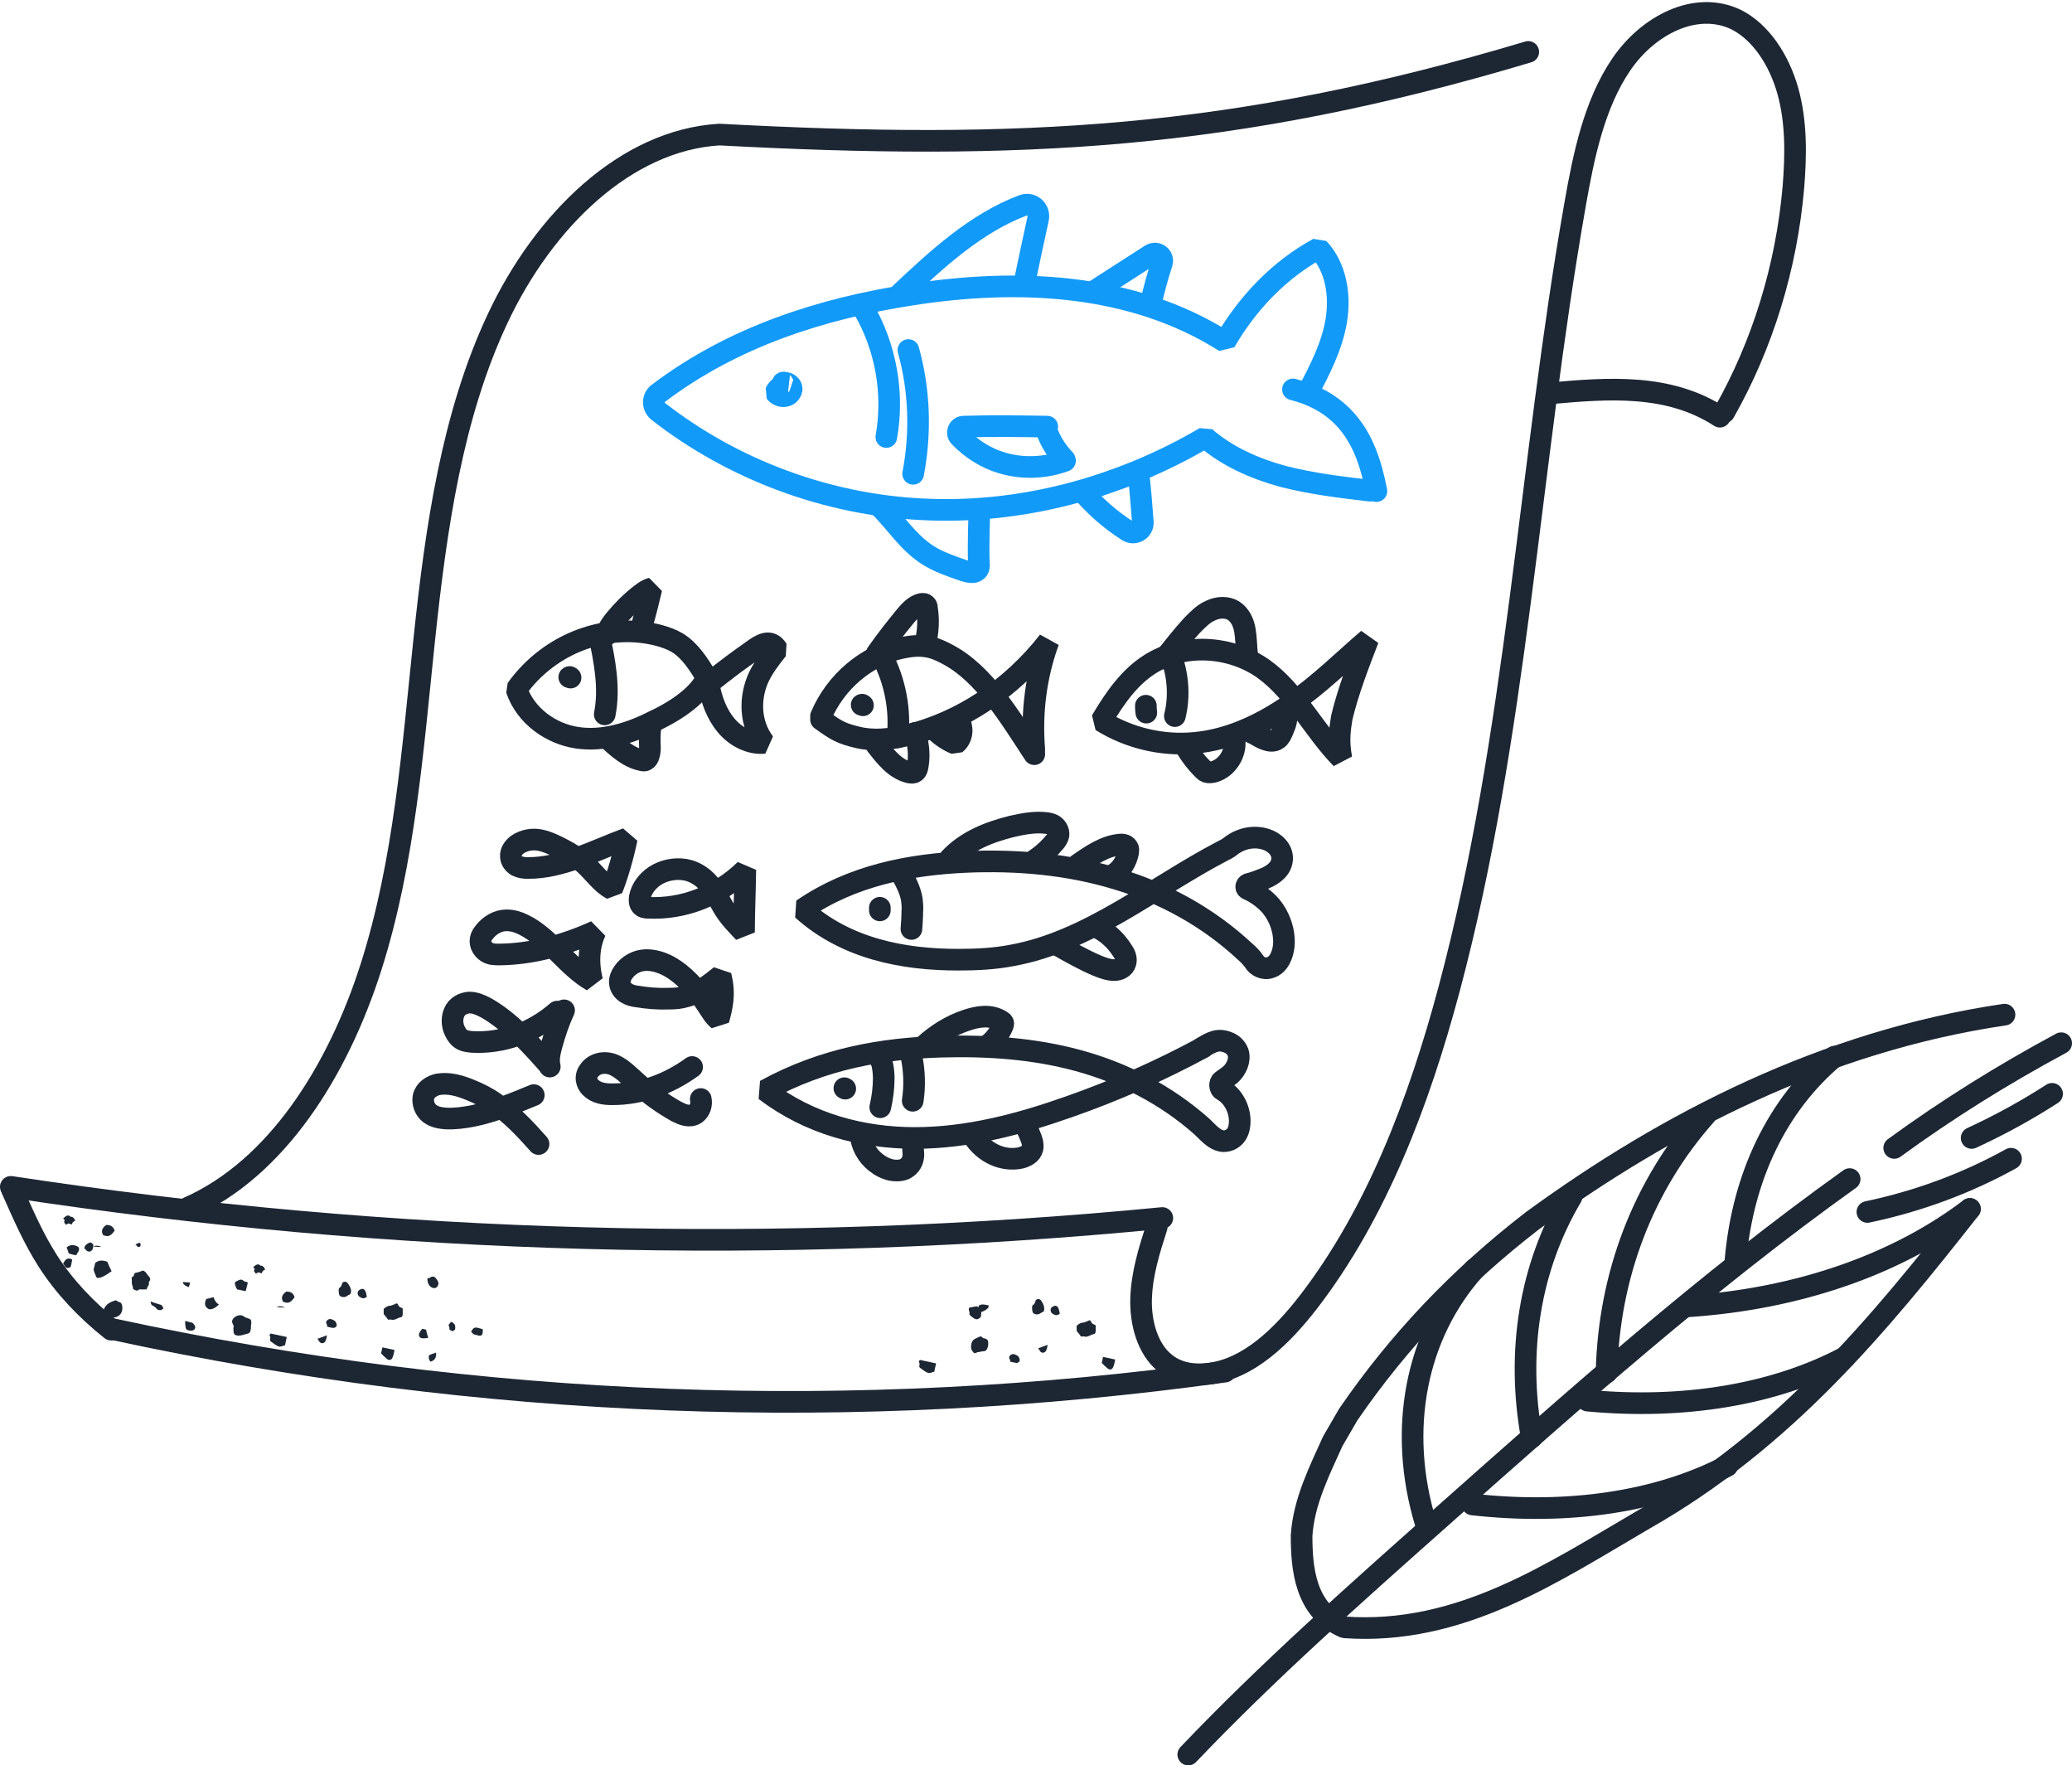 <?xml version="1.0" encoding="UTF-8"?>
<svg width="479px" height="408px" viewBox="0 0 479 408" version="1.1" xmlns="http://www.w3.org/2000/svg" xmlns:xlink="http://www.w3.org/1999/xlink">
    <!-- Generator: Sketch 61.2 (89653) - https://sketch.com -->
    <title>tables</title>
    <desc>Created with Sketch.</desc>
    <g id="Page-1" stroke="none" stroke-width="1" fill="none" fill-rule="evenodd">
        <g id="export6" transform="translate(-3119, -2442)">
            <g id="tables" transform="translate(3121, 2444.5)">
                <g id="Vrstva_3" transform="translate(12, 278)" fill="#1D2633" fill-rule="nonzero">
                    <g id="Group">
                        <path d="M16.4,14.7 C17.1,14.6 16.9,13.9 17.2,13.7 C17.7,13.6 18.2,13.5 18.6,13.3 C18.8,13.2 19.1,13.1 19.2,13.2 C19.4,13.3 19.7,13.5 19.8,13.7 C20,14.1 20.3,14.3 20.5,14.6 C20.8,15 20.8,15.3 20.5,15.7 C20.5,15.7 20.4,15.8 20.4,15.8 C20.6,16.5 20,16.9 19.9,17.5 C19.5,17.5 19.1,17.5 18.7,17.5 C18.4,17.5 18.2,17.4 17.9,17.7 C17.7,17.9 17.4,17.7 17.1,17.6 C16.8,17.5 16.7,17.3 16.7,17 C16.7,16.9 16.7,16.9 16.7,16.8 C16.3,16.2 16.6,15.4 16.4,14.7 Z" id="Path"></path>
                        <path d="M74.7,23.2 C74.7,23 74.7,22.6 74.7,22 C74.9,21.9 75.1,21.6 75.4,21.5 C75.6,21.4 75.8,21.3 75.9,21.3 C76.4,21.3 76.8,21.1 77.3,20.9 C77.6,20.7 77.9,20.6 78.1,21.2 C78.2,21.5 78.7,21.7 79.1,21.9 C79.1,22.4 79.1,22.8 79.1,23.3 C79.1,23.5 78.9,23.9 78.8,23.9 C78,24 77.3,24.7 76.5,24.5 C76.3,24.4 76,24.5 75.7,24.5 C75.4,24 75.1,23.7 74.7,23.2 Z" id="Path"></path>
                        <path d="M9.9,22.5 C10.2,21.2 11.1,20.6 12.2,20.2 C12.5,20.1 12.8,19.9 13.1,20.2 C13.4,20.5 14,20.3 14.2,21.1 C14.6,22.8 13.6,23.9 12.3,24 C11.7,24 11.3,23.7 10.9,23.4 C10.5,23.1 10.3,22.8 9.9,22.5 Z" id="Path"></path>
                        <path d="M211,32 C210.4,31.4 210.4,30.8 210.6,29.9 C210.9,28.9 211.8,28.8 212.5,28.4 C212.6,28.3 212.8,28.4 213,28.5 C213.1,28.6 213.3,28.8 213.4,28.8 C213.9,28.8 214.3,29.1 214.4,29.4 C214.5,29.9 214.5,30.5 214.3,31 C214.1,31.5 213.9,31.8 213.3,31.8 C212.9,31.8 212.4,32 212,32 C211.6,32.2 211.2,32.4 211,32 Z" id="Path"></path>
                        <path d="M44,26.6 C43.8,27.7 43.7,27.6 42.6,27.9 C41.9,28.1 41.3,28.3 40.6,28.1 C40.2,28 40,27.7 40,27.3 C40,26.9 39.9,26.5 40,26.2 C40.1,25.8 39.8,25.6 39.7,25.2 C39.6,25 39.7,24.8 39.7,24.6 C40.1,23.7 41.5,23.1 42.3,23.7 C42.7,24 43,24.1 43.4,24.2 C44,24.4 44.1,24.6 44.1,25.3 C44,25.8 44,26.4 44,26.6 Z" id="Path"></path>
                        <path d="M52.3,28.5 C52.2,29.1 52,29.7 51.9,30.4 C51.5,30.5 50.9,30.8 50.5,30.7 C49.8,30.5 49.3,30 48.7,29.6 C48.1,29.3 48.7,28.7 48.4,28.3 C48.2,28 48.4,27.9 48.6,27.7" id="Path"></path>
                        <path d="M44.5,12.4 C44.7,12.3 44.9,12 45.1,11.9 C45.5,11.7 45.7,11.6 46.1,11.9 C46.1,11.9 46.2,12 46.2,12 C46.9,12 47.1,12.5 47.3,12.9 C47.1,13 47,13.1 46.8,13.2 C46.7,13.3 46.6,13.5 46.5,13.8 C46,13.6 45.6,13.4 45.2,13.9 C44.9,13.5 44.5,13.3 44.9,12.8 C44.8,12.6 44.6,12.5 44.5,12.4 Z" id="Path"></path>
                        <path d="M10.8,11.1 C11.1,11.8 11.4,12.5 11.8,13.3 C11,13.8 10.2,14.5 9.1,14.8 C8.7,14.9 8.3,14.9 8.2,14.5 C8,13.8 7.4,13.1 7.8,12.3 C7.9,12 7.9,11.7 8,11.4 C8.9,10.6 9.9,10.8 10.8,11.1 Z" id="Path"></path>
                        <path d="M210.1,21.7 C210.7,21.6 211.3,21.5 211.8,21.4 C212.8,21.8 212.9,22.6 212.8,23.4 C212.8,23.6 212.8,23.9 212.6,24 C212.4,24.2 212.1,24.4 211.8,24.4 C211.4,24.5 210,23.4 210.1,23.2 C210.3,22.6 209.7,22.2 210.1,21.7 Z" id="Path"></path>
                        <path d="M84.8,14.9 C85.1,14.9 85.3,14.9 85.4,14.8 C85.7,14.5 86.2,14.5 86.4,14.6 C86.8,14.9 87.1,15.3 87.3,15.8 C87.5,16.2 87.2,16.9 86.8,17.1 C86.4,17.3 86.1,17.2 85.7,17 C85,16.5 84.8,15.8 84.8,14.9 Z" id="Path"></path>
                        <path d="M67,18.6 C66.7,18.7 66.4,18.9 66.1,19.1 C65.6,19.4 64.8,19.3 64.5,18.9 C64.3,18.6 64.2,17.4 64.4,17.2 C64.9,16.9 65,16.5 65.1,16.1 C65.3,15.6 66.1,15.6 66.4,16.1 C67,16.9 67.4,17.7 67,18.6 Z" id="Path"></path>
                        <path d="M77.2,31.5 C77.1,32.1 77,32.6 76.8,33.1 C76.6,33.8 76,34 75.5,33.6 C75,33.2 74.6,32.8 74.1,32.3 C74.2,31.8 74.3,31.4 74.4,30.9 C75.3,31.1 76.2,31.3 77.2,31.5 Z" id="Path"></path>
                        <path d="M43.3,15.9 C43.1,16.6 43,17.2 42.8,17.9 C42.1,17.8 41.5,17.6 40.8,17.5 C40.7,17.3 40.6,17.1 40.5,16.9 C40.4,16.4 40,15.9 40.7,15.6 C41.2,15.4 41.8,14.9 42.4,15.6 C42.7,15.7 43,15.8 43.3,15.9 Z" id="Path"></path>
                        <path d="M36.6,21 C35.7,21.9 34.6,22.4 34,21.9 C33.2,21.3 33.3,20.5 33.7,19.7 C34.3,19.6 34.8,19.4 35.4,19.3 C35.5,19.6 35.6,20 35.8,20.2 C36,20.6 36.3,20.8 36.6,21 Z" id="Path"></path>
                        <path d="M54.1,19.3 C53.4,20.3 52.7,21 51.4,20.3 C50.9,19.3 51.3,18.6 52.2,18 C53.2,18 53.8,18.3 54.1,19.3 Z" id="Path"></path>
                        <path d="M97.6,26.7 C97.6,26.9 97.6,27 97.6,27.2 C97.6,28.1 97.2,28.4 96.4,28.1 C96.1,28 95.8,28 95.6,27.9 C95.3,27.8 95.2,27.5 94.9,27.3 C95.6,26 95.9,26.2 97.6,26.7 Z" id="Path"></path>
                        <path d="M211.9,23.1 C212.1,22.2 212.2,21.7 212.3,21.2 C213.1,20.9 213.1,20.9 214.6,21.2 C214.5,21.5 214.5,21.8 214.3,21.9 C213.7,22.5 212.9,22.7 211.9,23.1 Z" id="Path"></path>
                        <path d="M3.6,9.6 C3,9.5 2.5,9.4 1.9,9.2 C1.8,8.8 1.6,8.3 1.4,7.8 C2,7.3 2.7,7.1 3.5,7.4 C4.2,7.6 4.4,7.9 4.2,8.6 C4.1,8.8 4,8.9 3.9,9.1 C3.8,9.3 3.7,9.4 3.6,9.6 Z" id="Path"></path>
                        <path d="M5.5,8 C5.6,7.2 6.2,6.9 6.7,6.7 C7.1,6.5 7.4,7 7.6,7.2 C7.6,7.4 7.5,7.7 7.5,7.9 C7.4,8.6 6.7,9 6.1,8.6 C5.9,8.4 5.7,8.2 5.5,8 Z" id="Path"></path>
                        <path d="M49.9,21.6 C50.2,21.5 50.4,21.4 50.7,21.4 C51.1,21.4 51.6,21.5 51.8,21.7" id="Path"></path>
                        <path d="M61.6,26.1 C61.6,25.9 61.7,25.8 61.6,25.7 C61.3,25.2 61.3,24.9 61.8,24.5 C62.3,24.2 62.7,24.4 63.1,24.6 C63.3,24.7 63.6,24.9 63.7,25.2 C63.8,25.4 63.9,25.8 63.8,26 C63.7,26.2 63.3,26.4 63.1,26.4 C62.6,26.4 62.1,26.2 61.6,26.1 Z" id="Path"></path>
                        <path d="M28.8,24.8 C29.4,24.9 29.9,25.1 30.5,25.2 C30.5,25.3 30.6,25.3 30.7,25.4 C31,25.8 31.4,26.2 30.9,26.8 C30.6,27.1 29.6,27.1 29.2,26.8 C29,26.7 28.9,26.4 28.9,26.1 C28.8,25.7 28.8,25.3 28.8,24.8 Z" id="Path"></path>
                        <path d="M29.6,17 C29.3,16.8 28.9,16.7 28.7,16.5 C28.5,16.3 28.2,16.1 28.3,15.8 C28.8,15.8 29.3,15.9 29.9,15.9 C29.9,16.2 29.8,16.6 29.6,17 Z" id="Path"></path>
                        <path d="M83.6,26.6 C83.9,26.7 84.2,26.7 84.5,26.8 C84.6,27.4 84.8,28 85,28.7 C84.5,28.8 84.1,28.8 83.7,28.8 C83,28.8 82.6,28.1 83,27.5 C83.1,27.2 83.4,26.9 83.6,26.6 Z" id="Path"></path>
                        <path d="M70.8,19.2 C70.1,19.8 69.6,19.5 69.1,19.2 C68.8,19 68.6,18.6 68.7,18.1 C68.9,17.6 69.3,17.5 69.6,17.4 C70,17.3 70.4,17.6 70.5,18 C70.7,18.4 70.7,18.8 70.8,19.2 Z" id="Path"></path>
                        <path d="M2.7,10.6 C2.6,11.1 2.5,11.6 2.4,12.1 C2.2,12.6 1.5,12.7 1.1,12.3 C0.9,12 0.7,11.7 0.6,11.5 C1.1,10.6 1.6,10 2.7,10.6 Z" id="Path"></path>
                        <path d="M89.7,25.7 C89.9,25.4 90.1,25.2 90.3,25 C90.5,25.1 90.6,25.1 90.7,25.2 C91.3,25.6 91.3,26.2 91.2,26.8 C91,26.9 90.8,27.1 90.6,27.2 C90.5,26.9 89.8,27.1 89.9,26.5 C89.9,26.1 89.7,25.9 89.7,25.7 Z" id="Path"></path>
                        <path d="M20.8,20.3 C21.7,20.6 22.3,20.8 23,21 C23.4,21.1 23.4,21.1 23.8,21.9 C23.6,22 23.3,22.3 23.1,22.3 C22.8,22.3 22.4,22.2 22.3,22.1 C22,21.6 21.6,21.4 21.2,21.2 C20.9,21 20.9,20.7 20.8,20.3 Z" id="Path"></path>
                        <path d="M17.3,7.1 C17.7,7 17.9,6.8 18.2,6.7 C18.5,6.8 18.5,7 18.5,7.3 C18.5,7.5 18.3,7.7 18.1,7.7 C17.9,7.7 17.7,7.6 17.6,7.4 C17.5,7.3 17.4,7.2 17.3,7.1 Z" id="Path"></path>
                        <path d="M59.4,28.9 C60.1,28.7 60.7,28.4 61.6,28.1 C61.5,28.7 61.4,29 61.3,29.3 C61.2,29.6 61,29.8 60.7,29.9 C60.4,30 60,29.9 59.8,29.5 C59.8,29.5 59.6,29.3 59.4,28.9 Z" id="Path"></path>
                        <path d="M234.9,27.1 C234.9,26.9 234.9,26.5 234.9,25.9 C235.1,25.8 235.3,25.5 235.6,25.4 C235.8,25.3 236,25.2 236.1,25.2 C236.6,25.2 237,25 237.5,24.8 C237.8,24.6 238.1,24.5 238.3,25.1 C238.4,25.4 238.9,25.6 239.3,25.8 C239.3,26.3 239.3,26.7 239.3,27.2 C239.3,27.4 239.1,27.8 239,27.8 C238.2,27.9 237.5,28.6 236.7,28.4 C236.5,28.3 236.2,28.4 235.9,28.4 C235.6,27.9 235.3,27.6 234.9,27.1 Z" id="Path"></path>
                        <path d="M202.4,34.6 C202.3,35.2 202.1,35.8 202,36.5 C201.6,36.6 201,36.9 200.6,36.8 C199.9,36.6 199.4,36.1 198.8,35.7 C198.2,35.4 198.8,34.8 198.5,34.4 C198.3,34.1 198.5,34 198.7,33.8" id="Path"></path>
                        <path d="M0.6,1.1 C0.8,1 1,0.7 1.2,0.6 C1.6,0.4 1.8,0.3 2.2,0.6 C2.2,0.6 2.3,0.7 2.3,0.7 C3,0.7 3.2,1.2 3.4,1.6 C3.2,1.7 3.1,1.8 2.9,1.9 C2.8,2 2.7,2.2 2.6,2.5 C2.1,2.3 1.7,2.1 1.3,2.6 C1,2.2 0.6,2 1,1.5 C0.8,1.4 0.7,1.2 0.6,1.1 Z" id="Path"></path>
                        <path d="M227.3,22.6 C227,22.7 226.7,22.9 226.4,23.1 C225.9,23.4 225.1,23.3 224.8,22.9 C224.6,22.6 224.5,21.4 224.7,21.2 C225.2,20.9 225.3,20.5 225.4,20.1 C225.6,19.6 226.4,19.6 226.7,20.1 C227.2,20.9 227.6,21.6 227.3,22.6 Z" id="Path"></path>
                        <path d="M243.8,33.7 C243.7,34.3 243.6,34.8 243.4,35.3 C243.2,36 242.6,36.2 242.1,35.8 C241.6,35.4 241.2,35 240.7,34.5 C240.8,34 240.9,33.6 241,33.1 C241.9,33.3 242.8,33.5 243.8,33.7 Z" id="Path"></path>
                        <path d="M12.5,3.9 C11.8,4.9 11.1,5.6 9.8,4.9 C9.3,3.9 9.7,3.2 10.6,2.6 C11.6,2.6 12.2,3 12.5,3.9 Z" id="Path"></path>
                        <path d="M7.5,7.6 C7.8,7.5 8,7.4 8.3,7.4 C8.7,7.4 9.2,7.5 9.4,7.7" id="Path"></path>
                        <path d="M219.5,34.2 C219.5,34 219.6,33.9 219.5,33.8 C219.2,33.3 219.2,33 219.7,32.6 C220.2,32.3 220.6,32.5 221,32.7 C221.2,32.8 221.5,33 221.6,33.3 C221.7,33.5 221.8,33.9 221.7,34.1 C221.6,34.3 221.2,34.5 221,34.5 C220.4,34.4 220,34.3 219.5,34.2 Z" id="Path"></path>
                        <path d="M231,23.1 C230.3,23.7 229.8,23.4 229.3,23.1 C229,22.9 228.8,22.5 228.9,22 C229.1,21.5 229.5,21.4 229.8,21.3 C230.2,21.2 230.6,21.5 230.7,21.9 C230.9,22.4 230.9,22.7 231,23.1 Z" id="Path"></path>
                        <path d="M226,31.1 C226.7,30.9 227.3,30.6 228.2,30.3 C228.1,30.9 228,31.2 227.9,31.5 C227.8,31.8 227.6,32 227.3,32.1 C227,32.2 226.6,32.1 226.4,31.7 C226.4,31.7 226.3,31.5 226,31.1 Z" id="Path"></path>
                        <path d="M85.2,32.7 C85.7,32.5 86.2,32.3 86.8,32.1 C86.9,33.2 86.6,33.9 85.5,34.2 C85.2,33.8 85,33.3 85.2,32.7 Z" id="Path"></path>
                    </g>
                </g>
                <g id="Vrstva_5" stroke-linecap="round" stroke-linejoin="bevel" stroke-width="5">
                    <path d="M351.3,9.5 C283.1,29.9 233.6,32.3 164.3,28.6 C142.6,29.9 123.7,48.5 113.1,71 C102.5,93.5 98.8,119.6 96.1,145.1 C93.4,170.7 91.5,196.7 83.8,220.9 C76.1,245.1 61.9,267.6 41.5,276.6" id="Path" stroke="#1D2633"></path>
                    <path d="M396.6,92.8 C405.4,77.3 411,59.3 412.6,40.7 C413.2,33.3 413.3,25.6 411.3,18.5 C409.3,11.4 405.1,4.9 399.3,2 C390,-2.4 379,3.3 372.8,12.4 C366.6,21.5 364.1,33.4 362.1,44.9 C351.5,105.1 348.7,167.4 333,226.1 C326,252.3 316.2,278 300.5,298.4 C294.3,306.4 286.6,313.9 277.4,315 C273.9,315.4 270.2,314.9 267.3,312.5 C263.3,309.3 261.6,303.2 261.8,297.5 C262,291.8 263.7,286.4 265.4,281.1" id="Path" stroke="#1D2633"></path>
                    <path d="M0.5,271.8 C88.7,285.2 178.1,287.6 266.7,279" id="Path" stroke="#1D2633"></path>
                    <path d="M24.1,304.7 C109.3,323.1 195.6,326.4 281.2,314.5" id="Path" stroke="#1D2633"></path>
                    <path d="M0.8,272.5 C3.3,278.1 5.7,283.7 9.1,289 C12.9,294.9 17.9,300.2 23.7,304.8" id="Path" stroke="#1D2633"></path>
                    <path d="M356.4,88.4 C369.8,87.2 383.7,86.1 395.6,93.8" id="Path" stroke="#1D2633"></path>
                    <path d="M272.7,403 C291,383.8 311.4,365.7 331.8,347.6 C362,320.8 392.3,293.8 425.6,270" id="Path" stroke="#1D2633"></path>
                    <path d="M461.4,232 C420,238.1 383.4,256.9 352.3,279.6 C335.3,292.7 321.3,307.5 309.7,324.4 C308.5,326.5 307.3,328.5 306.1,330.6 C303.1,337.3 299.4,344.5 298.9,352.4 C298.9,359.7 299.6,369.7 308.8,373.6 C335.7,375.5 357,360.9 378.3,348.5 C410.6,330.1 432.5,303.5 453.4,276.9" id="Path" stroke="#1D2633"></path>
                    <path d="M429.7,277.6 C441.6,275.1 452.8,270.9 462.9,265.3" id="Path" stroke="#1D2633"></path>
                    <path d="M453.8,260.5 C460.3,257.5 466.5,254.1 472.4,250.3" id="Path" stroke="#1D2633"></path>
                    <path d="M474.5,238.6 C461.1,245.8 448.1,253.9 435.9,262.8" id="Path" stroke="#1D2633"></path>
                    <path d="M327.6,349.6 C321,327.9 325.3,306 338.9,290.8" id="Path" stroke="#1D2633"></path>
                    <path d="M338.4,345.2 C360.6,347.7 381.3,344.6 397.3,336.3" id="Path" stroke="#1D2633"></path>
                    <path d="M365,321.2 C387.3,323.3 408.2,319.8 424.5,311.2" id="Path" stroke="#1D2633"></path>
                    <path d="M388.3,299.4 C413.6,297.7 436.4,289.8 453.4,276.9" id="Path" stroke="#1D2633"></path>
                    <path d="M369.4,314.7 C369.9,292.3 377.9,271.4 392.3,255.2" id="Path" stroke="#1D2633"></path>
                    <path d="M399.2,288.8 C400.9,269.3 408.9,252.8 422.1,241.7" id="Path" stroke="#1D2633"></path>
                    <path d="M352.1,329.7 C348.5,309.8 351.7,290.3 361.3,274.1" id="Path" stroke="#1D2633"></path>
                    <path d="M314.7,110.9 C307.9,110.1 301.2,109.3 294.6,107.6 C288,105.8 281.7,103 276.6,98.6 C256.7,110.3 233.7,116.4 211.1,115.2 C189,114.1 167.4,106 150.2,92.6 C148.8,91.5 148.8,89.4 150.2,88.4 C167.5,75.3 188,68.8 208.7,65.6 C233.1,61.8 259.6,62.8 281.2,76.5 C286.4,67.5 293.8,59.8 302.8,54.9 C306.9,59.3 307.9,65.8 306.9,71.7 C305.9,77.6 303.1,83 300.3,88.3" id="Path" stroke="#129AF8"></path>
                    <path d="M296.9,87.5 C301.4,88.6 305.5,90.8 308.5,93.9 C313.1,98.6 315,104.9 316.2,111" id="Path" stroke="#129AF8"></path>
                    <path d="M201.2,114.4 C205.1,118.2 207.8,122.8 212.5,125.8 C215,127.4 218,128.4 220.9,129.4 C221.9,129.7 223.1,130 223.8,129.4 C224.3,129 224.4,128.3 224.3,127.7 C224.1,124.3 224.4,115.7 224.4,115.7" id="Path" stroke="#129AF8"></path>
                    <path d="M251.4,64.5 L264,56.4 C265.4,55.5 267.1,56.8 266.6,58.3 C265.6,61.4 264.7,64.6 264,67.9" id="Path" stroke="#129AF8"></path>
                    <path d="M206.3,65.2 C214.7,57.3 223.6,49.1 234.4,45 C236.4,44.2 238.4,45.9 238,48 C236.9,53 235.6,59.1 234.8,63" id="Path" stroke="#129AF8"></path>
                    <path d="M248.7,110.9 C248.4,110.8 248.1,110.7 247.8,110.6 C250.9,114.3 254.6,117.6 258.7,120.2 C260.3,121.2 262.3,120 262.2,118.2 C261.9,114.2 261.6,110.2 261.1,106.3 C261.4,106.3 261.8,106.4 248.7,110.9 Z" id="Path" stroke="#129AF8"></path>
                    <path d="M197.6,68.8 C202.8,77.7 204.7,88.4 202.9,98.5" id="Path" stroke="#129AF8"></path>
                    <path d="M208,78.4 C210.6,87.7 210.9,97.6 209.1,107" id="Path" stroke="#129AF8"></path>
                    <path d="M240.1,96.1 C233.8,96 227.5,95.9 220.8,96.1 C219.6,96.1 219,97.5 219.8,98.4 C222.5,101.2 225.9,103.4 229.7,104.5 C234.4,105.9 239.6,105.7 244.2,104" id="Path" stroke="#129AF8"></path>
                    <path d="M240.3,97.9 C241.2,100.1 242.5,102 244.1,103.7" id="Path" stroke="#129AF8"></path>
                    <path d="M179.6,86.4 C178.6,86.6 177.7,87.3 177.3,88.2 C178,89.2 179.7,89.4 180.5,88.5 C180.8,88.2 181.1,87.7 181,87.2 C180.9,86.6 180.3,86.1 179.7,86 C179.1,85.8 178.5,85.9 179.6,86.4 Z" id="Path" stroke="#129AF8"></path>
                    <path d="M161.4,154.1 C159.5,151 157.5,147.8 154.5,146 C153.3,145.3 151.9,144.8 150.5,144.4 C138.6,141.2 125.2,145.9 117.4,156.8 C119.5,163 125.4,167.1 131.4,168 C137.4,168.9 143.6,167 149.1,164.2 C154.7,161.6 159.8,157.9 161.4,154.1 Z" id="Path" stroke="#1D2633"></path>
                    <path d="M174.7,169.2 C171.4,169.5 168.1,167.8 165.9,165.2 C163.7,162.6 162.4,159.1 161.8,155.5 C165.9,152.2 168.9,150 171.9,147.9 C173.8,146.5 176.1,145 177.7,147.6 C176.1,149.6 174.5,151.7 173.4,154 C171.2,158.8 171.3,164.7 174.7,169.2 Z" id="Path" stroke="#1D2633"></path>
                    <path d="M138.3,144.2 C138.5,142.9 139.3,141.8 140.1,140.8 C141.9,138.6 143.9,136.6 146.1,134.9 C146.9,134.3 147.7,133.7 148.6,133.5 C148,136 147.4,138.5 146.7,141 C146.5,141.8 146.4,142.8 147.1,143.2" id="Path" stroke="#1D2633"></path>
                    <path d="M138.4,168.1 C140.8,170.3 143.3,172.6 146.4,173.2 C146.7,173.3 147,173.3 147.2,173.2 C147.6,173 147.9,172.6 148,172.1 C148.4,170.9 148.2,169.7 148.2,168.4 C148.2,167 148.3,165.6 148.6,164.3 C148.6,164.5 148.7,164.6 148.7,164.8" id="Path" stroke="#1D2633"></path>
                    <path d="M136.5,144.3 C137.8,150.3 139,156.6 137.8,162.6" id="Path" stroke="#1D2633"></path>
                    <path d="M129.6,154 C129.7,153.9 129.8,154 129.9,154.1" id="Path" stroke="#1D2633"></path>
                    <path d="M197.2,160.4 C197.3,160.3 197.4,160.4 197.5,160.5" id="Path" stroke="#1D2633"></path>
                    <path d="M187.8,163 C191.2,155 198.3,149.1 206.2,147.3 C208.1,146.9 210.1,146.6 212,146.9 C213.7,147.1 215.3,147.8 216.8,148.6 C221.3,150.9 225,154.7 228.2,158.8 C231.4,162.9 234.2,167.4 237.1,171.8" id="Path" stroke="#1D2633"></path>
                    <path d="M187.8,163.8 C191.4,166.4 192.5,167 196.2,167.9 C199.9,168.8 203.7,168.4 207.4,167.5 C220.2,164.5 231.9,156.6 240.4,145.7 C237.5,153.6 236.4,162.2 237.1,170.7" id="Path" stroke="#1D2633"></path>
                    <path d="M200.7,148.5 C202.8,145.5 205,142.7 207.3,139.9 C208.3,138.7 209.4,137.5 210.9,137.1 C211.3,137 211.8,137 212.1,137.4 C212.3,137.6 212.3,137.9 212.3,138.1 C212.7,140.6 212.6,143.3 212,145.8" id="Path" stroke="#1D2633"></path>
                    <path d="M200.6,169.7 C202.7,172.4 204.9,175.2 208.1,176 C208.6,176.1 209.1,176.2 209.5,175.9 C210,175.6 210.1,174.9 210.2,174.3 C210.6,171.8 210.3,169.2 209.5,166.9" id="Path" stroke="#1D2633"></path>
                    <path d="M214.3,166.4 C215.7,167.7 217.2,168.7 218.9,169.4 C219.9,168.6 220.4,167.3 220.3,166 C220.2,165.1 219.9,164.3 219.7,163.4" id="Path" stroke="#1D2633"></path>
                    <path d="M201.9,149.2 C204.9,154.8 206.2,161.5 205.5,167.9" id="Path" stroke="#1D2633"></path>
                    <path d="M308.1,172.8 C301.7,166.3 297.5,157.4 290.1,152.1 C282.5,146.7 271.6,146 263.7,151.1 C259.2,154 255.9,158.5 252.6,164.1 C259,168.1 266.7,169.9 274.1,169.2 C282.1,168.5 289.7,164.9 296.3,160.3 C303,155.7 308.8,149.9 314.3,145.2 C312,151.2 309.7,157.1 308.2,163.3 C307.8,165.9 307.3,168.5 308.1,172.8 Z" id="Path" stroke="#1D2633"></path>
                    <path d="M267.2,149.7 C269.3,147.1 271.3,144.5 273.6,142 C274.9,140.7 276.2,139.3 277.9,138.6 C279.6,137.8 281.6,137.7 283.1,138.6 C284.7,139.6 285.5,141.4 285.8,143.2 C286.1,145 286.1,146.9 286.3,148.7" id="Path" stroke="#1D2633"></path>
                    <path d="M272.2,170.3 C273.3,172.1 274.5,173.7 276,175.2 C276.3,175.5 276.6,175.8 276.9,175.9 C277.4,176.1 278,176 278.5,175.9 C281.6,175.1 283.8,171.7 283.4,168.5" id="Path" stroke="#1D2633"></path>
                    <path d="M287.3,166.8 C288.3,167.2 289.2,167.9 290.2,168.3 C291.2,168.7 292.4,169 293.3,168.3 C293.9,167.9 294.2,167.2 294.5,166.5 C295.1,165.1 295.8,163.5 295.2,162.1" id="Path" stroke="#1D2633"></path>
                    <path d="M268.4,148.4 C270.3,152.9 270.8,158.2 269.6,163" id="Path" stroke="#1D2633"></path>
                    <path d="M262.9,160.6 C262.9,161.1 262.9,161.6 263,162.2" id="Path" stroke="#1D2633"></path>
                    <path d="M288,219.8 C287.4,218.9 286.6,218.1 285.8,217.4 C277.2,209.4 267,203.9 256.4,200.7 C245,197.2 233.1,196.2 221.3,196.7 C208.3,197.3 195,199.8 183.5,207.7 C193.6,216.8 206.9,219.3 219.5,219.3 C223.7,219.3 227.9,219.1 232,218.3 C249.7,215.1 264.7,202.5 280.4,194.3 C281.2,193.9 282,193.5 282.7,192.9 C285,191.2 288,190.6 290.7,191.5 C292.6,192.1 294.5,193.8 294.4,196 C294.3,198.3 292.3,199.7 290.4,200.5 C289.1,201 287.9,201.5 286.6,201.8 C286,202 285.9,202.8 286.5,203 C288.5,203.9 290.3,205.2 291.8,206.9 C293.8,209.3 295,212.6 294.8,215.9 C294.6,218.2 293.6,220.5 291.7,221.1 C290.1,221.7 288.5,220.7 288,219.8 Z" id="Path" stroke="#1D2633"></path>
                    <path d="M217.6,195.9 C221.5,191.8 226.7,189.8 231.9,188.5 C234.5,187.9 237.2,187.4 239.8,187.7 C240.5,187.8 241.2,187.9 241.8,188.4 C242.4,188.9 242.8,189.7 242.7,190.5 C242.6,191 242.3,191.5 242,191.9 C240.6,193.6 239,195.1 237.3,196.2" id="Path" stroke="#1D2633"></path>
                    <path d="M247.2,197.3 C250.2,195.2 253.4,193 256.9,192.7 C257.6,192.6 258.5,192.8 258.8,193.6 C258.9,193.9 258.8,194.2 258.8,194.5 C258.4,196.6 257.2,198.5 255.6,199.5" id="Path" stroke="#1D2633"></path>
                    <path d="M251.1,211.6 C253.6,212.7 255.8,214.6 257.4,217.1 C258,217.9 258.5,219 258.2,220 C257.9,221.2 256.6,221.7 255.6,221.7 C254.3,221.7 252.9,221.2 251.7,220.7 C248.6,219.4 245.6,217.7 242.6,216" id="Path" stroke="#1D2633"></path>
                    <path d="M206,198.8 C207.2,200.9 208.4,203 208.8,205.4 C208.9,206.3 209,207.3 208.9,208.2 C208.9,209.5 208.8,210.9 208.7,212.2" id="Path" stroke="#1D2633"></path>
                    <path d="M201.4,207.3 C201.4,207.5 201.4,207.7 201.4,207.9" id="Path" stroke="#1D2633"></path>
                    <path d="M276,258 C267.5,250.4 257.5,245.4 247.2,242.6 C236.9,239.8 226.2,239.1 215.6,239.4 C202.1,239.8 188.4,242.1 174.9,249.5 C185.1,257.3 197.4,260.5 209.5,260.5 C221.6,260.5 233.5,257.4 245.1,253.3 C255.7,249.6 266.1,245 276.1,239.6" id="Path" stroke="#1D2633"></path>
                    <path d="M275.8,239.7 C278.3,238.2 279.7,237.4 282.3,238.6 C283.1,239 283.8,239.7 284.2,240.7 C284.8,242.5 283.8,244.6 282.5,245.8 C281.9,246.3 281.2,246.8 280.6,247.2 C279.8,247.7 279.9,249.1 280.7,249.5 C282.9,250.7 284.6,253.6 284.6,256.6 C284.6,257.7 284.4,258.8 283.8,259.7 C283,260.9 281.6,261.4 280.4,261.2 C278.9,260.9 277.7,259.7 276.5,258.5" id="Path" stroke="#1D2633"></path>
                    <path d="M211.4,239.4 C214.4,236.6 217.8,234.5 221.4,233.3 C224.1,232.4 227,231.9 229.5,233.5 C229.7,233.6 229.8,233.7 229.9,233.9 C230,234.1 229.9,234.4 229.8,234.6 C229,236.5 227.8,238 226.3,239.1" id="Path" stroke="#1D2633"></path>
                    <path d="M196.9,259.5 C197.1,262.2 198.5,264.6 200.4,266.1 C201.5,267 202.7,267.6 204,267.9 C205,268.1 206.1,268.1 207.1,267.7 C208.1,267.2 208.9,266.3 209.1,265 C209.3,263.9 208.9,262.8 209.1,261.8" id="Path" stroke="#1D2633"></path>
                    <path d="M223,260.1 C225.5,264 229.9,266 234,265.1 C235.1,264.8 236.4,264.2 236.7,262.9 C236.9,261.9 236.5,260.8 236.1,259.9 C235.7,258.9 235.2,257.9 234.7,257" id="Path" stroke="#1D2633"></path>
                    <path d="M200.6,241.3 C201.3,241.8 201.8,242.7 202,243.7 C202.2,244.7 202.3,245.7 202.3,246.7 C202.3,249 202,251.2 201.5,253.4" id="Path" stroke="#1D2633"></path>
                    <path d="M208.8,242.1 C209.4,245.3 209.5,248.6 209,251.9" id="Path" stroke="#1D2633"></path>
                    <line x1="193.2" y1="249" x2="193.4" y2="249.1" id="Path" stroke="#1D2633"></line>
                    <path d="M139.5,203 C137,201.7 135.3,199.1 133.1,197.1 C131.6,195.8 130,194.8 128.3,193.9 C126.6,193 124.8,192.1 123,191.7 C121.2,191.3 119.2,191.6 117.6,192.7 C116.8,193.3 116,194.3 116.1,195.4 C116.1,196.4 116.8,197.2 117.5,197.6 C118.3,198 119.1,198.1 119.9,198.1 C127.8,198.2 135.3,194.1 142.9,191.3 C142,195.6 140.8,199.7 139.5,203 Z" id="Path" stroke="#1D2633"></path>
                    <path d="M134.9,224.2 C129.1,220.9 125,214.1 119,211.2 C117.8,210.6 116.5,210.2 115.1,210.2 C113.1,210.2 111.2,211.3 109.9,213 C109.5,213.5 109.2,214 109.1,214.6 C108.9,215.8 109.6,216.9 110.5,217.5 C111.4,218.1 112.4,218.1 113.5,218.1 C120.8,218 128.2,216.1 135.7,212.7 C134.2,215.8 133.8,219.8 134.9,224.2 Z" id="Path" stroke="#1D2633"></path>
                    <path d="M126.8,231.3 C121.2,236.2 114.1,238.7 107.1,238.3 C106.1,238.2 105.1,238.1 104.3,237.4 C103.7,236.9 103.2,236 102.9,235.2 C102.5,234 102.5,232.6 103,231.5 C103.6,230 105.1,229.3 106.5,229.2 C107.9,229.2 109.2,229.8 110.5,230.5 C115.9,233.6 120.4,238.6 124.7,243.4" id="Path" stroke="#1D2633"></path>
                    <path d="M128.4,231 C127.2,233.6 126.3,236.3 125.5,239.2 C125.1,240.7 124.7,242.4 125.1,244" id="Path" stroke="#1D2633"></path>
                    <path d="M121.4,250.6 C116.8,252.5 112.2,254.4 107.4,255.4 C105.3,255.8 103.2,256.1 101.1,256 C99.8,255.9 98.5,255.7 97.4,254.9 C96.3,254.1 95.6,252.5 95.9,251 C96.3,249.3 97.9,248.4 99.3,248.1 C101.8,247.7 104.3,248.4 106.7,249.4 C108.7,250.2 110.7,251.2 112.5,252.5 C116.2,255 119.4,258.4 122.5,261.9" id="Path" stroke="#1D2633"></path>
                    <path d="M164.6,223 C162.1,225 159.6,227 156.6,227.8 C155.3,228.2 154,228.3 152.7,228.3 C150.2,228.4 147.7,228.2 145.3,227.8 C144.4,227.7 143.6,227.5 142.8,227 C142,226.5 141.4,225.7 141.3,224.7 C141.2,223.8 141.6,222.9 142.1,222.2 C143.3,220.5 145.2,219.5 147.1,219.4 C149,219.3 150.9,219.9 152.6,220.8 C156.2,222.8 159.1,226.1 161.5,229.8 C162.3,231 163,232.3 164.1,233.2 C164.9,230.3 165.7,227.3 164.6,223 Z" id="Path" stroke="#1D2633"></path>
                    <path d="M170.3,198.5 C164.1,204.6 155.9,207.7 147.8,207.3 C147.2,207.3 146.6,207.2 146.2,206.7 C145.8,206.2 145.8,205.5 145.9,204.9 C146.3,202.8 147.7,201.1 149.3,200 C151.4,198.6 154,198.1 156.4,198.5 C158.8,198.9 161.1,200.5 162.6,202.7 C163.7,204.2 164.4,205.9 165.4,207.5 C166.7,209.6 168.4,211.3 170,213 C170,208.8 170.2,204.7 170.3,198.5 Z" id="Path" stroke="#1D2633"></path>
                    <path d="M158,244.1 C152.5,248.1 146.1,250.4 139.6,250.4 C137.8,250.4 135.9,250.2 134.5,248.8 C134,248.3 133.7,247.7 133.6,247 C133.5,246.2 133.8,245.4 134.3,244.8 C135.7,243 138.2,242.8 140.1,243.7 C142,244.6 143.6,246.3 145.3,247.8 C148.1,250.4 151.2,252.6 154.4,254.4 C155.8,255.1 157.4,255.8 158.8,254.9 C159.8,254.2 160.3,252.8 160,251.5" id="Path" stroke="#1D2633"></path>
                </g>
            </g>
        </g>
    </g>
</svg>